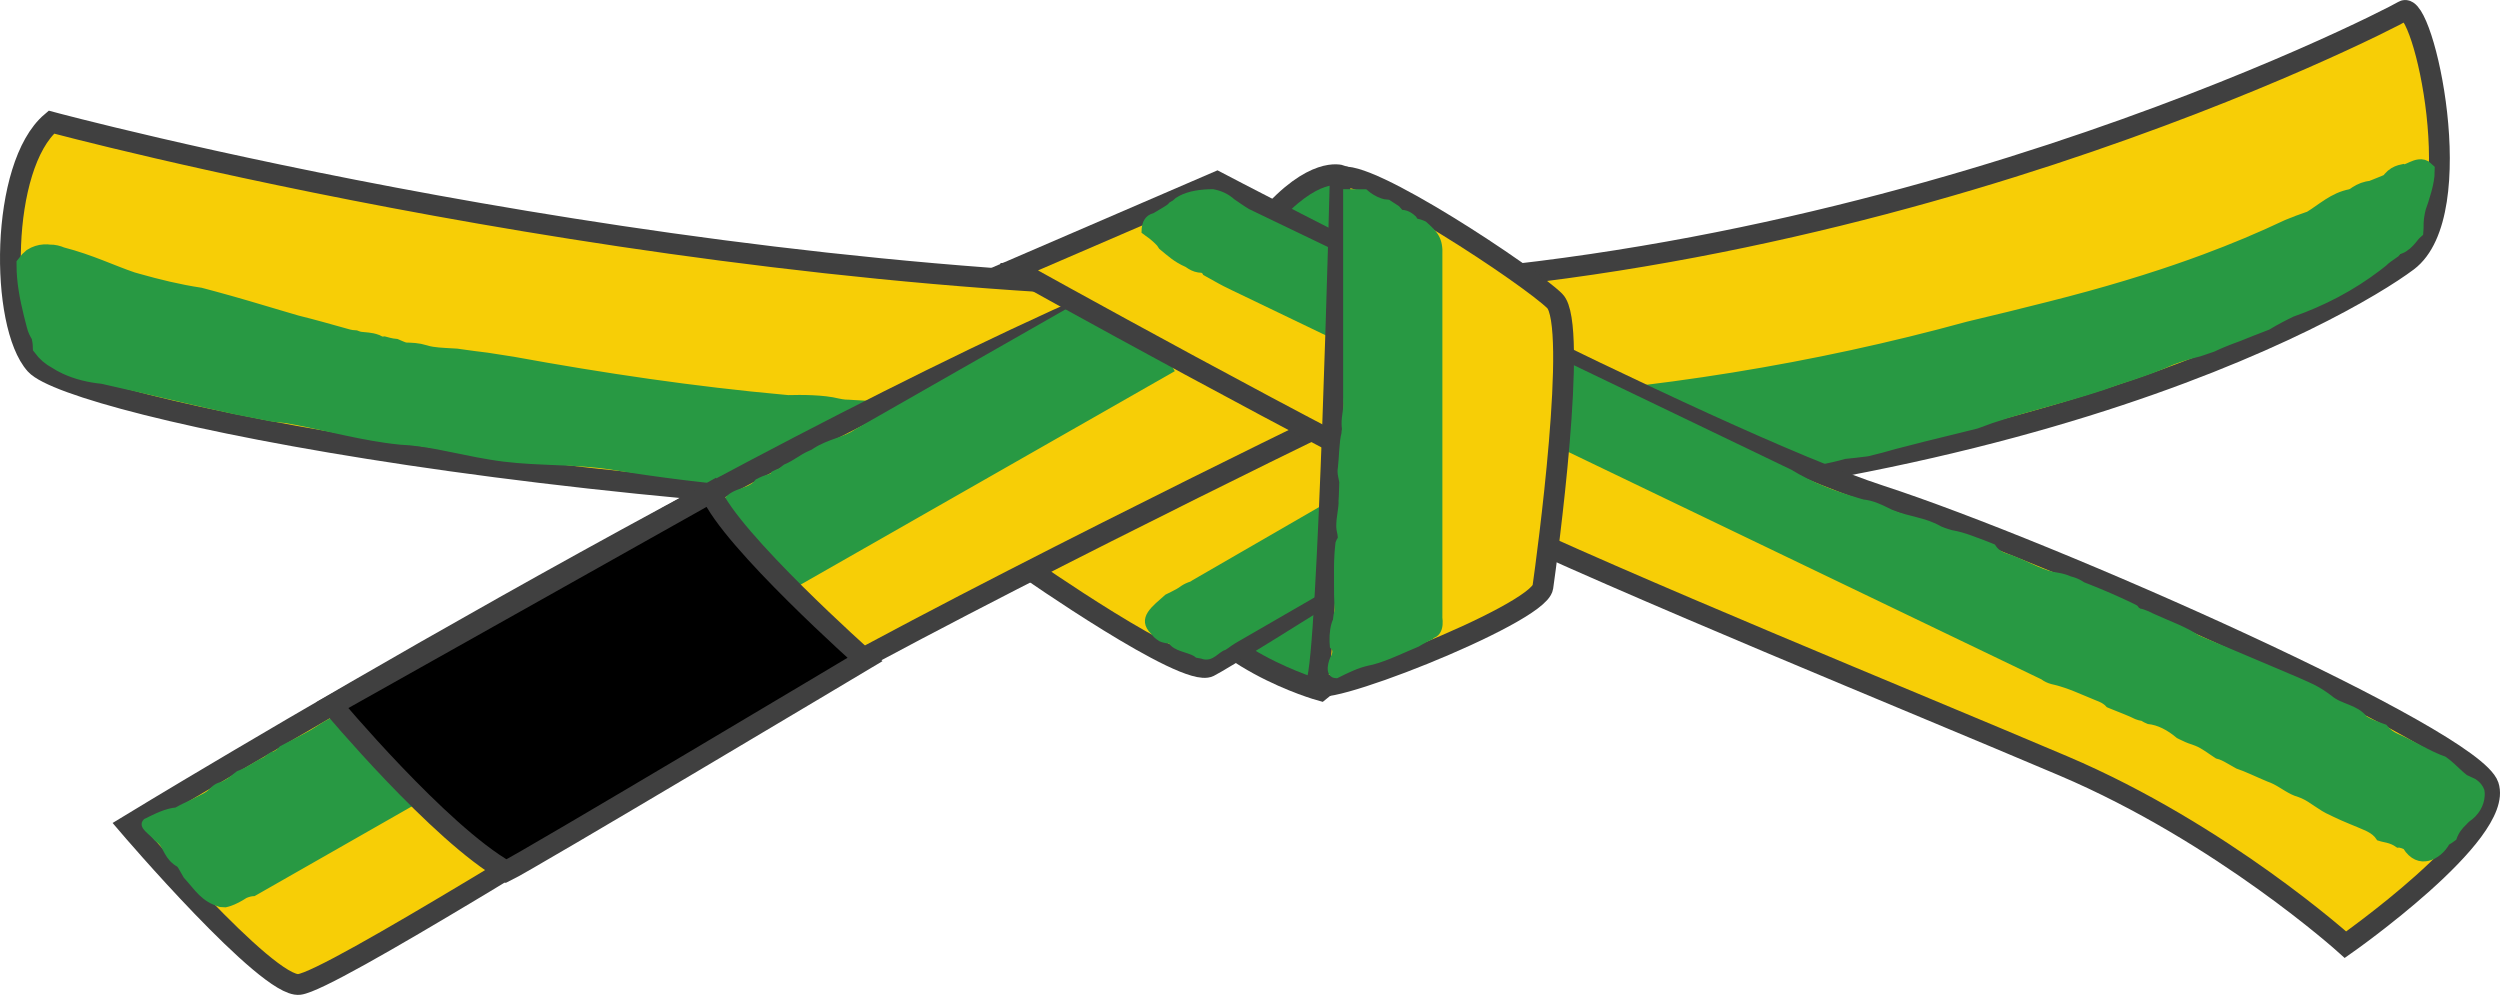 <?xml version="1.0" encoding="utf-8"?>
<!-- Generator: Adobe Illustrator 16.0.0, SVG Export Plug-In . SVG Version: 6.00 Build 0)  -->
<!DOCTYPE svg PUBLIC "-//W3C//DTD SVG 1.1//EN" "http://www.w3.org/Graphics/SVG/1.1/DTD/svg11.dtd">
<svg version="1.1" id="Layer_2" xmlns:x="http://ns.adobe.com/Extensibility/1.0/" xmlns:i="http://ns.adobe.com/AdobeIllustrator/10.0/" xmlns:graph="http://ns.adobe.com/Graphs/1.0/"
	 xmlns="http://www.w3.org/2000/svg" xmlns:xlink="http://www.w3.org/1999/xlink" x="0px" y="0px" width="480.715px"
	 height="191.305px" viewBox="0 0 480.715 191.305" enable-background="new 0 0 480.715 191.305" xml:space="preserve">
<path fill="#F7CE06" stroke="#404040" stroke-width="4" d="M193.92,52.474c0,0-1.475,4.952,0.21,7.375
	c1.686,2.423,24.86,1.791,24.86,1.791l-11.27-10.219L193.92,52.474z"/>
<path fill="#F7CE06" stroke="#404040" stroke-width="4" d="M9.884,23.483c0,0,119.181,32.087,233.779,32.087
	c114.598,0,214.68-51.187,218.5-53.479s12.988,38.963,0.766,48.131c-12.225,9.168-80.981,48.896-216.208,48.896
	c-135.226,0-233.015-21.394-239.892-29.031C-0.048,62.446-0.048,31.887,9.884,23.483z"/>
<path fill="#289943" stroke="#289943" stroke-width="4" d="M463.999,44.184c-0.82,0.715-1.82,2.715-3.486,2.831
	c-0.258,0.228-0.508,0.493-0.741,0.815c-0.416,0.292-0.828,0.57-1.216,0.855c-0.389,0.285-0.752,0.576-1.067,0.893
	c-0.345,0.273-0.689,0.546-1.037,0.812c-4.883,3.729-10.351,6.587-16.228,8.645c-0.811,0.39-1.612,0.791-2.405,1.212
	c-0.795,0.421-1.578,0.86-2.353,1.33c-0.899,0.358-1.813,0.699-2.727,1.054c-0.914,0.353-1.83,0.717-2.75,1.1
	c-0.842,0.303-1.681,0.617-2.513,0.953c-0.829,0.336-1.655,0.694-2.477,1.079c-0.818,0.262-1.625,0.537-2.422,0.822
	c-0.941,0.23-1.857,0.49-2.754,0.77c-0.896,0.28-1.771,0.581-2.633,0.896c-2.404,1.095-4.988,2.042-7.648,2.928
	c-0.887,0.295-1.781,0.584-2.684,0.875c-7.685,2.849-16.685,4.849-24.338,7.391c-0.938,0.324-1.882,0.675-2.828,1.03
	c-0.566,0.146-1.136,0.285-1.701,0.425c-0.566,0.142-1.133,0.281-1.699,0.42c-2.266,0.561-4.525,1.113-6.771,1.667
	c-1.839,0.479-3.716,0.965-5.611,1.439c-0.838,0.248-1.684,0.484-2.533,0.708c-0.849,0.224-1.705,0.438-2.565,0.641
	c-0.72,0.096-1.439,0.182-2.164,0.263c-0.726,0.081-1.451,0.155-2.181,0.229c-6.502,1.845-13.354,2.398-20.059,3.198
	c-0.957,0.114-1.912,0.231-2.861,0.362c-0.938,0.208-1.881,0.401-2.83,0.565c-7.539,0.508-16.539,1.508-24.803,2.696
	c-0.942,0.076-1.894,0.146-2.84,0.226c-0.791,0.061-1.58,0.131-2.373,0.211c-1.903,0.075-3.789,0.177-5.66,0.295
	c-0.937,0.062-1.866,0.125-2.799,0.194c-2.722,0.266-5.522,0.542-8.365,0.801c-0.946,0.086-1.897,0.171-2.852,0.233
	c-4.425-0.074-8.888-0.11-13.345,0.011c-0.893,0.017-1.783,0.032-2.682,0.024c-0.662-0.016-1.318-0.026-1.973-0.037
	c-7.08,1.481-14.896-0.143-22.443-0.028c-0.943,0.016-1.886,0.048-2.829,0.106c-1.277-0.03-2.544-0.058-3.805-0.077
	c-0.63-0.01-1.258-0.021-1.886-0.028c-0.627-0.008-1.253-0.014-1.878-0.018c-10.011-0.104-19.011-0.104-28.699,0.158
	c-0.919,0.03-1.837,0.043-2.755,0.023c-0.917-0.019-1.835-0.065-2.755-0.154c-1.076-0.032-2.137-0.062-3.191-0.079
	c-1.053-0.021-2.102-0.028-3.145-0.025c-0.939-0.025-1.884-0.058-2.833-0.098c-7.592-0.319-15.428-1.09-22.608-1.729
	c-0.819-0.063-1.629-0.116-2.429-0.152c-0.799-0.035-1.589-0.058-2.366-0.06c-0.904-0.099-1.807-0.194-2.708-0.281
	c-0.952-0.17-1.909-0.304-2.87-0.409c-0.96-0.104-1.925-0.182-2.892-0.236c-0.542-0.003-1.088-0.014-1.638-0.027
	c-0.55-0.015-1.103-0.035-1.658-0.06c-9.464-0.973-18.464-1.973-27.794-3.546c-0.92-0.141-1.827-0.256-2.724-0.353
	c-7.173-0.772-13.685-0.374-20.64-1.574c-0.854-0.138-1.702-0.291-2.544-0.449c-5.057-0.967-9.935-2.229-14.833-2.438
	c-0.941-0.094-1.876-0.21-2.808-0.344c-6.517-0.936-12.81-2.728-19.085-3.796c-0.881-0.104-1.753-0.195-2.61-0.276
	c-0.929-0.183-1.858-0.367-2.79-0.548c-1.358-0.265-2.718-0.522-4.066-0.788c-8.569-1.859-16.569-3.859-25.884-5.938
	c-1.271-0.119-2.496-0.328-3.658-0.625c-1.162-0.296-2.26-0.68-3.278-1.15c-0.679-0.314-1.322-0.668-1.924-1.063
	c-0.546-0.289-1.041-0.63-1.487-1.015s-0.843-0.814-1.194-1.285c-0.009-0.359-0.045-0.729-0.099-1.107
	c-0.054-0.377-0.126-0.764-0.209-1.152c-0.229-0.315-0.415-0.638-0.564-0.968c-0.149-0.329-0.262-0.665-0.346-1.005
	c-0.741-2.842-1.53-5.97-1.815-9.154c-0.07-0.794-0.11-1.595-0.11-2.396c0.188-0.25,0.375-0.473,0.563-0.67
	c0.188-0.195,0.375-0.37,0.561-0.519c0.719-0.453,1.446-0.667,2.181-0.717c0.368-0.025,0.737-0.011,1.108,0.041
	c0.359-0.015,0.711,0.022,1.061,0.103c0.349,0.079,0.695,0.197,1.039,0.346c5.487,1.417,9.487,3.417,13.596,4.806
	c0.326,0.094,0.651,0.187,0.978,0.277c3.915,1.107,7.889,2.087,12.117,2.729c0.75,0.2,1.5,0.396,2.25,0.6
	c4.499,1.208,8.994,2.564,13.496,3.902c0.938,0.278,1.876,0.556,2.814,0.826c3.167,0.779,6.188,1.646,9.16,2.474
	c0.248,0.069,0.495,0.137,0.742,0.206c0.233,0.061,0.464,0.104,0.691,0.136c0.227,0.032,0.451,0.054,0.672,0.065
	c0.162,0.064,0.325,0.122,0.49,0.168c0.166,0.046,0.333,0.083,0.506,0.114c0.977,0.114,1.977,0.114,2.94,0.468
	c0.27,0.145,0.537,0.275,0.813,0.362c0.276,0.086,0.563,0.126,0.871,0.09c0.242,0.063,0.479,0.129,0.714,0.188
	c0.47,0.117,0.937,0.206,1.396,0.246c0.22,0.097,0.437,0.191,0.653,0.282c0.379,0.159,0.758,0.307,1.146,0.43
	c1.442,0.049,2.442,0.049,3.788,0.463c0.419,0.146,0.916,0.254,1.453,0.339c1.611,0.257,3.589,0.278,4.749,0.37
	c0.238,0.035,0.477,0.07,0.716,0.104c1.672,0.241,3.359,0.463,5.062,0.666c1.65,0.269,3.296,0.519,4.939,0.769
	c17.368,3.169,34.802,5.754,52.316,7.341c0.257,0.023,0.515,0.048,0.773,0.069c2.647-0.072,6.647-0.072,9.372,0.615
	c0.252,0.054,0.501,0.103,0.749,0.143c0.496,0.081,0.99,0.13,1.482,0.122c0.292,0.02,0.583,0.036,0.875,0.056
	c13.132,0.792,26.311,0.967,39.542,0.354c2.739,0.038,5.476,0.054,8.211,0.046s5.469-0.041,8.201-0.098
	c2.844,0.029,5.682,0.039,8.512,0.021c2.83-0.016,5.652-0.055,8.465-0.121c2.775-0.01,5.554-0.038,8.333-0.088
	c2.781-0.049,5.566-0.117,8.354-0.209c2.75-0.007,5.496-0.013,8.242-0.021c2.744-0.008,5.488-0.02,8.231-0.03
	c2.777-0.017,5.547-0.032,8.316-0.047c2.811-0.015,5.617-0.032,8.424-0.043c31.332-1.771,62.332-6.771,91.898-14.891
	c2.59-0.616,5.182-1.238,7.771-1.874c2.595-0.637,5.187-1.283,7.777-1.944c2.648-0.667,5.285-1.36,7.91-2.084
	c4.686-1.292,9.328-2.684,13.91-4.197c0.916-0.303,1.832-0.61,2.742-0.924c0.911-0.313,1.819-0.631,2.729-0.955
	c0.906-0.324,1.812-0.653,2.711-0.987c5.408-2.008,10.717-4.218,15.898-6.675c1.242-0.518,2.492-0.994,3.756-1.422
	c0.182-0.062,0.361-0.122,0.543-0.181c2.686-1.637,4.686-3.637,7.693-4.196c0.206-0.089,0.415-0.171,0.637-0.238
	c0.209-0.152,0.403-0.292,0.604-0.419c0.802-0.512,1.66-0.876,2.615-0.924c0.266-0.106,0.547-0.217,0.838-0.33
	c0.58-0.227,1.203-0.468,1.838-0.738c0.318-0.135,0.642-0.274,0.961-0.425c0.5-0.789,1.058-1.203,1.609-1.44
	c0.279-0.12,0.557-0.195,0.826-0.252c1.063,0.327,3.063-1.673,4.063-0.673c0,2-1,5-1.678,6.902
	c-0.068,0.314-0.145,0.626-0.207,0.944c-0.127,0.636-0.215,1.296-0.248,2.011C464.038,43.638,463.999,44.184,463.999,44.184z"/>
<path fill="#289943" stroke="#404040" stroke-width="4" d="M253.891,132.756c0,0-22.157-6.112-28.269-21.392
	c-6.111-15.279,58.828-29.797,58.828-29.797l-6.113,31.324L253.891,132.756z"/>
<path fill="#F7CE06" stroke="#404040" stroke-width="4" d="M197.355,109.073c0,0,30.56,21.392,35.143,19.1
	c4.584-2.292,58.827-36.671,58.827-36.671l-45.839-33.615l-50.423,38.2L197.355,109.073z"/>
<path fill="#F7CE06" stroke="#404040" stroke-width="4" d="M24.694,158.732c0,0,125.293-76.396,200.928-106.958
	c75.634-30.56,30.56,29.031,30.56,29.031s-78.689,38.199-110.778,57.299c-32.088,19.102-81.746,50.424-87.858,51.188
	C51.434,190.055,24.694,158.732,24.694,158.732z"/>
<path fill="#289943" stroke="#404040" stroke-width="4" d="M257.842,33.723c0,0-5.289-1.851-14.146,8.46
	c-8.856,10.313,15.07,8.197,15.07,8.197L257.842,33.723z"/>
<path fill="#289943" stroke="#289943" d="M225.216,71.185c0,0-138.6,79.063-175.75,100.254c-0.221,0.127-0.439,0.251-0.65,0.371
	c-0.272,0.008-0.546,0.051-0.82,0.121s-0.548,0.169-0.823,0.284c-1.043,0.676-2.013,1.182-2.925,1.5
	c-0.306,0.104-0.606,0.191-0.9,0.252c-0.334-0.005-0.656-0.02-0.953-0.053c-3.394-0.998-4.394-2.998-6.645-5.447
	c-0.128-0.224-0.256-0.448-0.384-0.672c-0.128-0.227-0.256-0.449-0.383-0.672c-0.163-0.285-0.328-0.568-0.536-0.837
	c-2.446-1.37-2.446-3.37-3.677-4.482c-0.205-0.173-0.424-0.344-0.644-0.519c-1.125-1.369-3.125-2.369-2.125-3.369
	c2-1,4-2,5.914-2.155c0.26-0.153,0.513-0.293,0.766-0.427c1.266-0.666,2.531-1.168,3.174-1.566c0.288-0.146,0.565-0.276,0.835-0.413
	c0.798-0.391,1.521-0.799,2.041-1.382c0.21-0.216,0.429-0.412,0.661-0.579s0.476-0.304,0.737-0.398
	c0.13-0.051,0.264-0.088,0.403-0.116c1.234-0.48,2.102-1.221,2.853-1.815c0.15-0.119,0.296-0.23,0.439-0.335
	c2.177-0.811,3.177-1.811,5.206-2.728c0.141-0.117,0.283-0.231,0.428-0.341c0.145-0.11,0.293-0.219,0.447-0.316
	c0.153-0.101,0.311-0.195,0.475-0.283c0.486-0.043,0.917-0.343,1.344-0.741c0.143-0.132,0.285-0.274,0.429-0.425
	c1.848-0.977,3.848-1.977,5.798-3.066c0.197-0.126,0.395-0.244,0.589-0.364c1.949-1.198,3.625-2.544,5.986-2.543
	c0.317-0.015,0.636-0.021,0.957-0.026c0.32-0.004,0.643-0.006,0.967-0.009c0.172-0.093,0.346-0.191,0.521-0.291
	c19.214-10.961,43.237-24.664,66.236-37.783c0.324-0.185,0.647-0.369,0.976-0.563c0.764-0.268,1.415-0.601,1.991-0.977
	c0.288-0.188,0.558-0.386,0.813-0.592c1.015-3.762,5.015-2.762,6.669-5.096c0.231-0.122,0.463-0.237,0.696-0.345
	c0.351-0.159,0.703-0.304,1.062-0.421c0.179-0.059,0.36-0.111,0.542-0.162c0.182-0.053,0.364-0.101,0.544-0.15
	c0.05-0.159,0.125-0.292,0.213-0.406c0.229-0.118,0.455-0.225,0.677-0.322c0.223-0.097,0.442-0.186,0.658-0.267
	c0.163-0.133,0.326-0.261,0.489-0.386s0.328-0.246,0.492-0.362c1.971-0.844,2.971-1.844,4.72-2.61
	c0.189-0.085,0.381-0.17,0.574-0.255c0.107-0.073,0.215-0.146,0.323-0.218c2.806-1.828,5.849-2.117,7.992-3.658
	c0.171-0.098,0.341-0.192,0.511-0.292c28.558-16.291,50.288-28.686,50.288-28.686L225.216,71.185z"/>
<path fill="#F7CE06" stroke="#404040" stroke-width="4" d="M234.026,34.966c0,0,94.734,49.659,127.586,60.354
	c32.852,10.696,113.832,46.604,116.889,55.771s-27.502,30.559-27.502,30.559s-23.687-21.391-54.244-34.379
	c-30.559-12.985-83.272-34.379-112.305-48.131c-29.031-13.751-89.388-47.367-89.388-47.367L234.026,34.966z"/>
<path fill="#289943" stroke="#289943" d="M461.092,162.497c-0.188-0.132-0.369-0.246-0.543-0.348
	c-0.174-0.1-0.344-0.184-0.514-0.257c-0.68-0.294-1.354-0.409-2.019-0.561c-0.198-0.046-0.397-0.098-0.59-0.165
	c-0.5-0.788-1.19-1.301-1.938-1.688c-0.156-0.085-0.279-0.146-0.406-0.208c-2.119-0.934-4.199-1.696-6.291-2.717
	c-0.191-0.092-0.381-0.187-0.572-0.284c-2.067-0.873-3.635-2.424-5.492-3.239c-0.207-0.093-0.416-0.175-0.631-0.243
	c-1.77-0.499-3.18-1.692-4.719-2.465c-0.193-0.099-0.389-0.188-0.607-0.278c-0.194-0.081-0.395-0.155-0.596-0.228
	c-2.174-0.902-4.174-1.902-5.953-2.496c-0.405-0.221-0.799-0.449-1.182-0.674c-0.762-0.443-1.479-0.861-2.16-1.102
	c-0.195-0.068-0.387-0.123-0.574-0.165c-1.344-0.856-2.584-1.895-4.032-2.459c-0.205-0.081-0.419-0.157-0.638-0.237
	c-0.821-0.24-1.584-0.602-2.324-0.966c-0.146-0.073-0.295-0.146-0.44-0.219c-1.867-1.587-3.867-2.587-5.76-2.77
	c-0.207-0.079-0.406-0.174-0.601-0.274c-0.19-0.104-0.377-0.215-0.559-0.324c-0.195-0.021-0.392-0.063-0.586-0.115
	c-0.197-0.053-0.396-0.121-0.594-0.199c-1.189-0.605-2.938-1.259-4.699-1.975c-0.222-0.089-0.439-0.18-0.658-0.271
	c-0.424-0.497-0.99-0.848-1.613-1.117c-0.153-0.068-0.313-0.131-0.477-0.191c-3.324-1.351-5.324-2.351-8.117-3.055
	c-0.215-0.043-0.43-0.093-0.639-0.151c-0.634-0.176-1.238-0.437-1.795-0.867c-0.121-0.059-0.242-0.114-0.363-0.175
	c-54.424-26.161-127.195-61.137-155.366-74.678c-0.181-0.089-0.36-0.177-0.538-0.266c-1.313-0.607-2.761-1.445-4.213-2.257
	c-0.182-0.101-0.363-0.2-0.545-0.302c-0.063-0.133-0.147-0.242-0.251-0.331s-0.227-0.158-0.364-0.217
	c-0.94-0.016-1.688-0.297-2.323-0.682c-0.211-0.128-0.411-0.267-0.6-0.396c-2.21-0.976-3.21-1.976-4.942-3.391
	c-0.133-0.181-0.254-0.363-0.364-0.562c-0.119-0.129-0.238-0.253-0.358-0.374c-0.602-0.603-1.228-1.116-1.969-1.624
	c-0.183-0.151-0.373-0.302-0.573-0.441c0.004-0.151,0.012-0.313,0.027-0.481c0.094-1.005,0.469-2.216,1.969-2.559
	c0.25-0.152,0.5-0.3,0.741-0.441c0.481-0.282,0.926-0.538,1.26-0.756c0.213-0.131,0.422-0.261,0.625-0.392
	c0.228-0.16,0.422-0.332,0.572-0.529c0.23-0.122,0.44-0.249,0.648-0.391c0.19-0.145,0.374-0.303,0.548-0.481
	c0.198-0.132,0.404-0.254,0.618-0.367c1.712-0.9,3.926-1.202,6.203-1.22c0.721,0.133,1.415,0.354,2.058,0.657
	c0.633,0.303,1.214,0.688,1.712,1.148c0.497,0.334,0.993,0.683,1.487,1.019c0.495,0.336,0.989,0.662,1.482,0.952
	c0.5,0.241,1.012,0.487,1.543,0.742c18.041,8.673,57.991,27.875,99.166,47.665c1.186,0.569,2.373,1.142,3.559,1.71
	c3.982,2.434,8.39,4.125,13.029,5.487c0.33,0.097,0.664,0.193,0.996,0.29c1.641,0.158,3.139,0.821,4.586,1.551
	c0.24,0.122,0.479,0.245,0.719,0.355c3.445,1.454,6.445,1.454,9.492,3.229c0.209,0.09,0.42,0.173,0.635,0.251
	c0.213,0.079,0.429,0.153,0.646,0.226c0.289,0.095,0.58,0.183,0.873,0.266c1.399,0.241,2.602,0.611,3.881,1.078
	c0.258,0.095,0.52,0.193,0.791,0.297c0.938,0.332,1.774,0.654,2.578,0.979c0.27,0.106,0.535,0.217,0.807,0.328
	c0.262,0.421,0.574,0.756,0.926,1.024c0.176,0.136,0.359,0.256,0.556,0.362c0.19,0.105,0.393,0.201,0.6,0.285
	c3.666,1.127,6.666,3.127,9.426,3.687c0.281,0.045,0.563,0.09,0.84,0.142c0.834,0.146,1.646,0.346,2.394,0.692
	c0.223,0.057,0.44,0.118,0.66,0.19c0.647,0.214,1.274,0.507,1.86,0.925c0.263,0.101,0.521,0.203,0.783,0.306
	c2.871,1.127,5.701,2.35,8.457,3.67c0.291,0.142,0.58,0.28,0.861,0.434c0.172,0.261,0.387,0.473,0.629,0.648
	c0.551,0.087,1.11,0.276,1.678,0.526c0.283,0.125,0.566,0.266,0.853,0.416c3.229,1.491,6.229,2.491,8.788,4.199
	c0.334,0.146,0.668,0.29,1.005,0.431c6.34,2.676,12.352,5.246,18.157,7.686c0.563,0.23,1.119,0.479,1.677,0.746
	c0.469,0.199,0.932,0.415,1.387,0.648c0.567,0.292,1.129,0.611,1.674,0.96c0.271,0.175,0.541,0.355,0.807,0.546
	c0.267,0.19,0.527,0.387,0.793,0.582c1.941,1.693,4.941,1.693,6.664,3.911c0.449,0.298,0.945,0.542,1.472,0.761
	c0.522,0.219,1.053,0.431,1.604,0.633c0.246,0.093,0.494,0.182,0.75,0.27c0.34,0.434,0.711,0.788,1.104,1.081
	c0.393,0.293,0.809,0.522,1.237,0.714c3.109,1.326,6.109,3.326,9.123,4.375c0.533,0.374,1.025,0.784,1.488,1.2
	c0.93,0.832,1.75,1.687,2.586,2.311c0.277,0.129,0.56,0.257,0.836,0.387c0.279,0.131,0.56,0.262,0.834,0.396
	c0.152,0.101,0.301,0.209,0.441,0.329c0.422,0.356,0.774,0.813,1.02,1.437c0.056,0.312,0.066,0.61,0.056,0.909
	c-0.078,1.792-1.078,3.521-2.755,4.631c-0.223,0.196-0.43,0.397-0.61,0.606c-0.412,0.382-0.812,0.809-1.16,1.304
	c-0.35,0.494-0.65,1.057-0.877,1.71c-0.244,0.19-0.502,0.37-0.769,0.536c-0.176,0.11-0.354,0.215-0.536,0.317
	c-1.564,2.881-5.564,4.881-8.064,0.819c-0.197-0.088-0.393-0.164-0.586-0.227c-0.193-0.063-0.385-0.112-0.574-0.145
	C461.174,162.491,461.092,162.497,461.092,162.497z"/>
<path fill="#289943" stroke="#289943" d="M231.13,126.166c1.871,0.751,2.871-1.249,4.292-1.657c0.18-0.114,0.355-0.229,0.525-0.348
	c0.169-0.118,0.333-0.239,0.491-0.361c0.248-0.166,0.491-0.327,0.731-0.479c0.24-0.15,0.477-0.296,0.712-0.423
	c0.179-0.102,0.359-0.205,0.545-0.31c9.918-5.731,27.864-16.104,27.864-16.104l-6.808-11.779c0,0-20.652,11.937-29.892,17.274
	c-0.171,0.11-0.328,0.206-0.482,0.306c-0.319,0.103-0.615,0.218-0.887,0.344c-0.272,0.127-0.521,0.266-0.749,0.414
	c-0.687,0.521-1.415,0.896-2.101,1.231c-0.342,0.167-0.675,0.324-0.986,0.484c-2.388,2.158-5.388,4.158-2.639,6.815
	c0.177,0.229,0.38,0.461,0.617,0.694c0.251,0.213,0.534,0.42,0.856,0.617c0.243,0.101,0.515,0.187,0.823,0.25
	c0.305,0.066,0.645,0.113,1.025,0.141c0.13,0.208,0.283,0.391,0.462,0.552c1.188,1.104,3.616,1.223,4.664,2.161
	C230.816,126.09,231.13,126.166,231.13,126.166z"/>
<path fill="#F7CE06" stroke="#404040" stroke-width="4" d="M257.709,34.202c0,0-2.291,92.44-4.584,97.024
	s42.783-12.985,43.547-18.335c0.766-5.349,6.877-50.423,2.293-55.007S262.293,31.911,257.709,34.202z"/>
<path stroke="#404040" stroke-width="4" d="M63.882,135.6c0,0,20.641,24.655,33.446,31.917c4.013-1.911,68.995-40.707,68.995-40.707
	s-25.801-22.933-29.624-32.106C129.247,98.908,63.882,135.6,63.882,135.6z"/>
<path fill="#289943" stroke="#289943" d="M275.104,122.52c-0.621,0.279-1.196,0.583-1.748,0.896
	c-0.274,0.154-0.547,0.313-0.815,0.476c-2.326,0.94-5.883,2.7-8.627,3.405c-0.248,0.063-0.492,0.12-0.728,0.165
	C261,127.917,259,128.917,257,129.917c-2,0-1-3-0.549-3.663c0.098-0.232,0.176-0.462,0.213-0.688
	c0.076-0.448-0.012-0.883-0.459-1.294c-0.027-0.295-0.045-0.597-0.053-0.898c-0.041-1.52,0.147-3.078,0.649-4.114
	c0.021-0.293,0.056-0.604,0.111-0.92c0.055-0.316,0.127-0.638,0.209-0.962c-0.095-1.845-0.117-3.994-0.11-5.607
	c0.002-0.269,0.004-0.521,0.006-0.759c-0.021-2.094-0.021-4.094,0.27-6.582c0.088-0.283,0.23-0.572,0.447-0.866
	c0.016-0.295-0.021-0.584-0.063-0.86c-0.047-0.278-0.101-0.545-0.161-0.799c-0.046-0.243-0.063-0.506-0.066-0.773
	c-0.015-1.623,0.525-3.608,0.438-4.8c0.018-0.272,0.033-0.542,0.047-0.809c0.02-0.399,0.031-0.827,0.049-1.275
	c0.019-0.451,0.032-0.929,0.045-1.43c-0.006-0.312-0.131-0.757-0.227-1.256c-0.094-0.5-0.156-1.055-0.041-1.587
	c0.246-2.055,0.246-5.055,0.682-6.591c0.01-0.287,0.039-0.583,0.105-0.885c-0.049-0.348-0.07-0.684-0.074-1.008
	c-0.016-1.634,0.471-3.031,0.297-4.27c0.004-0.257,0.004-0.514,0.004-0.77c0-20.522,0-39.566,0-39.566s0.689,0,1.799,0
	c0.556,0,1.216,0,1.945,0.006c0.971,0.841,1.9,1.371,2.826,1.698c0.23,0.082,0.463,0.151,0.693,0.209
	c0.297,0.012,0.594,0.043,0.893,0.09c0.309,0.203,0.605,0.396,0.895,0.579c0.293,0.186,0.576,0.362,0.851,0.552
	c0.231,0.29,0.474,0.563,0.72,0.815c0.723,0.017,1.301,0.229,1.795,0.563c0.246,0.167,0.473,0.363,0.694,0.564
	c0.113,0.196,0.254,0.382,0.418,0.562c0.541,0.079,1.095,0.262,1.611,0.514c2.096,1.882,3.096,2.882,2.94,6.101
	c0,0.289,0,0.582,0,0.878c0,18.692,0,52.438,0,68.054c0,0.244,0,0.483-0.002,0.722c0.104,0.753,0.139,1.893-0.396,2.691
	c-0.134,0.201-0.302,0.38-0.521,0.523c-0.221,0.143-0.494,0.245-0.822,0.301C275.104,122.44,275.104,122.52,275.104,122.52z"/>
</svg>
